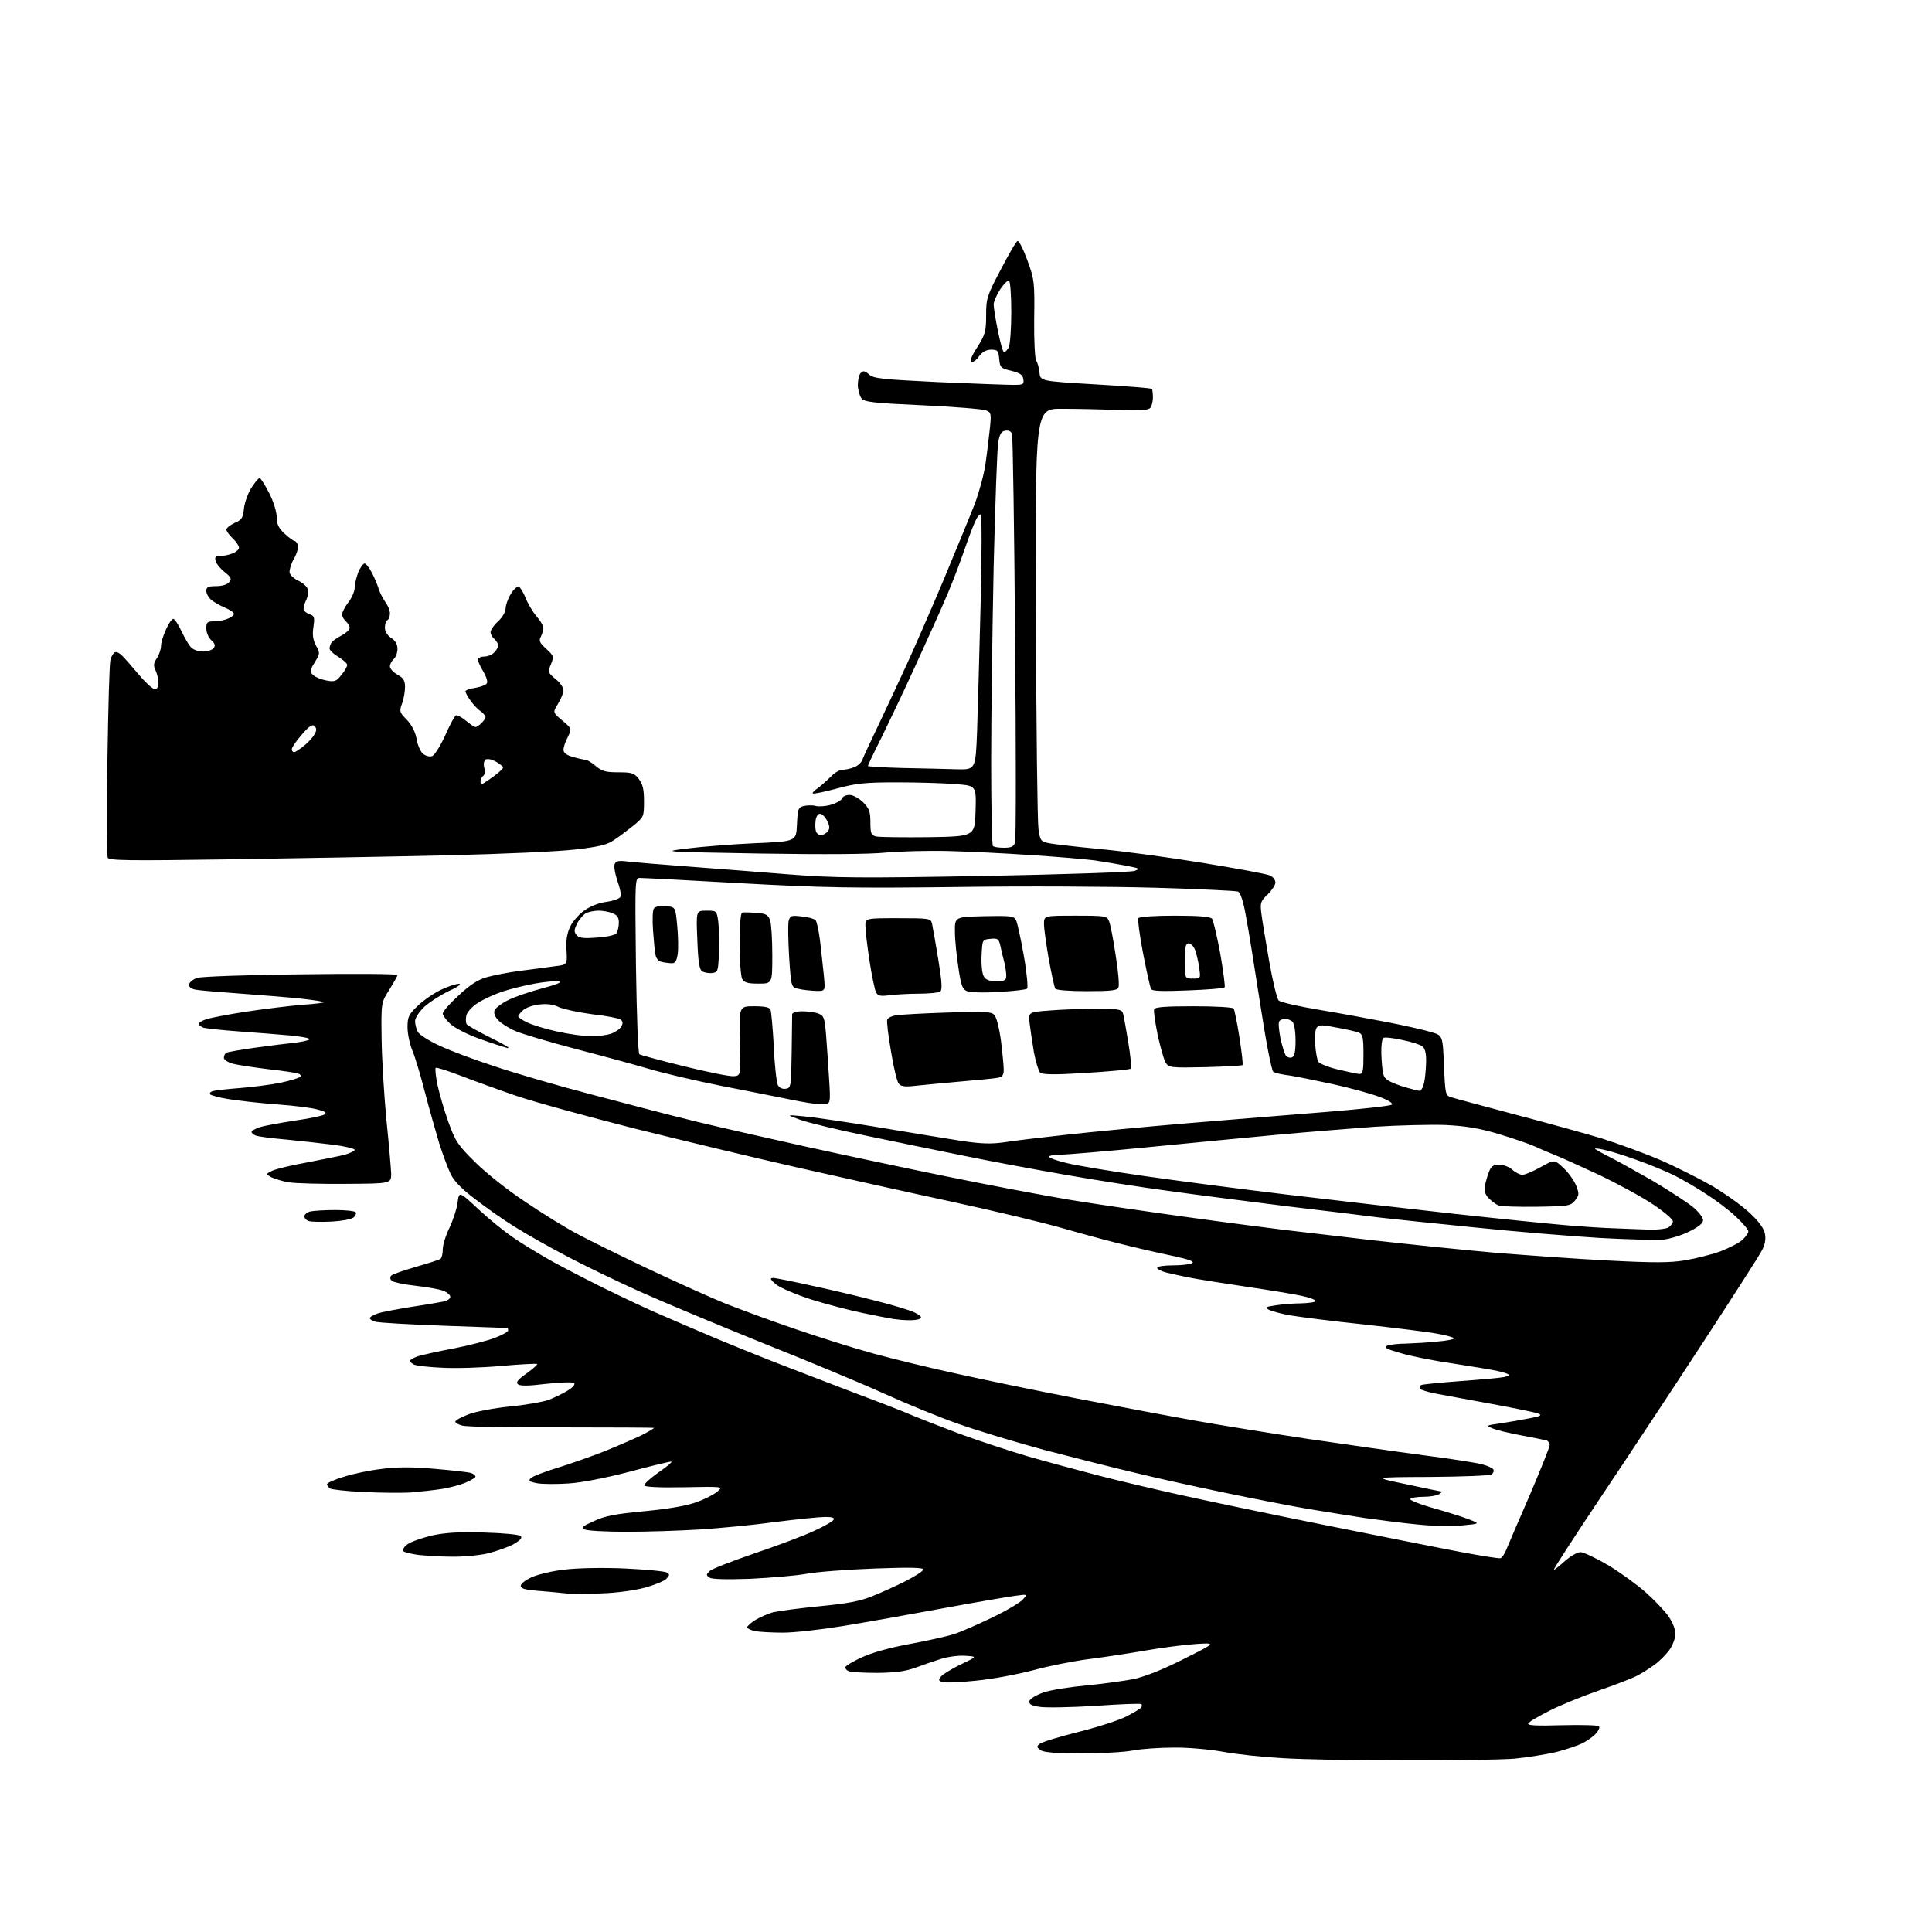 <?xml version="1.0" encoding="UTF-8" standalone="no"?>
<svg 
  version="1.1" 
  xmlns="http://www.w3.org/2000/svg" 
  xmlns:xlink="http://www.w3.org/1999/xlink" 
  xmlns:svg="http://www.w3.org/2000/svg"
  xmlns:rdf="http://www.w3.org/1999/02/22-rdf-syntax-ns#"
  xmlns:cc="http://creativecommons.org/ns#"
  xmlns:dc="http://purl.org/dc/elements/1.1/"
  viewBox="0 0 768 768"
  width="768"
  height="768"
>
<style>svg {background-color: white; }</style>"
<path stroke="none" fill="black" fill-rule="evenodd" d="M558.0,699.8C539.0,699.8 517.4,699.4 509.9,698.9C502.4,698.5 491.8,697.4 486.4,696.4C481.0,695.4 472.0,694.6 466.5,694.7C461.0,694.7 453.8,695.2 450.6,695.8C447.3,696.5 438.1,697.0 430.0,697.0C419.6,697.0 414.9,696.6 413.6,695.7C412.1,694.6 412.0,694.2 413.3,693.2C414.1,692.5 421.0,690.4 428.6,688.5C436.2,686.6 444.9,683.8 447.8,682.3C450.7,680.8 453.4,679.2 453.7,678.7C454.0,678.3 454.0,677.7 453.7,677.4C453.5,677.1 445.3,677.4 435.5,678.1C425.8,678.7 415.8,678.9 413.3,678.5C410.0,678.0 409.0,677.5 409.2,676.2C409.4,675.3 411.7,673.9 414.7,672.8C417.6,671.8 425.2,670.6 431.7,670.0C438.2,669.4 446.6,668.2 450.5,667.5C455.1,666.5 462.0,663.8 470.5,659.5C483.5,653.0 483.5,653.0 475.5,653.5C471.1,653.8 462.3,654.9 456.0,656.0C449.7,657.1 439.3,658.7 433.0,659.5C426.7,660.3 416.6,662.3 410.5,664.0C404.4,665.6 394.3,667.5 387.9,668.1C381.5,668.8 375.5,669.0 374.5,668.6C373.0,668.1 373.0,667.7 374.1,666.4C374.9,665.5 378.4,663.3 382.0,661.6C388.5,658.5 388.5,658.5 383.7,658.2C381.0,658.0 376.8,658.6 374.2,659.4C371.6,660.2 367.0,661.8 364.0,662.9C359.9,664.4 356.0,664.9 348.8,665.0C343.5,665.0 338.5,664.7 337.6,664.4C336.7,664.1 336.0,663.4 336.0,662.8C336.0,662.3 338.9,660.5 342.4,658.9C346.5,657.0 353.5,655.0 361.7,653.5C368.7,652.2 376.8,650.4 379.5,649.5C382.2,648.6 389.0,645.6 394.6,642.9C400.2,640.2 405.6,637.0 406.6,635.8C408.5,633.7 408.5,633.7 404.0,634.3C401.5,634.6 388.5,636.8 375.0,639.3C361.5,641.8 343.5,645.0 334.9,646.4C326.3,647.8 315.7,649.0 311.3,649.0C306.9,649.0 301.8,648.7 300.1,648.4C298.4,648.0 297.0,647.3 297.0,646.9C297.0,646.4 298.5,645.1 300.2,644.0C302.0,642.9 305.2,641.5 307.3,640.9C309.4,640.4 317.7,639.3 325.8,638.5C337.0,637.4 342.0,636.5 347.0,634.4C350.5,633.0 356.5,630.3 360.2,628.4C363.9,626.5 367.0,624.5 367.0,623.9C367.0,623.1 361.6,623.0 347.8,623.5C337.2,623.9 324.9,624.8 320.6,625.6C316.2,626.4 306.1,627.2 298.1,627.6C288.7,627.9 283.0,627.8 282.0,627.1C280.7,626.2 280.7,625.9 282.0,624.6C282.8,623.7 290.9,620.6 299.9,617.5C308.8,614.5 319.5,610.5 323.5,608.6C327.5,606.8 331.0,604.8 331.4,604.1C331.9,603.4 330.8,603.0 328.1,603.0C325.9,603.0 317.0,603.9 308.3,605.0C299.6,606.2 286.0,607.5 278.0,608.0C270.0,608.5 257.0,608.9 249.0,608.9C241.0,608.9 233.6,608.5 232.5,608.0C230.8,607.3 231.3,606.8 236.0,604.7C240.4,602.6 244.5,601.8 256.5,600.7C266.4,599.7 273.4,598.5 277.2,597.0C280.3,595.9 283.9,594.0 285.2,592.9C287.5,590.9 287.5,590.9 272.0,591.2C262.3,591.4 256.4,591.1 256.1,590.5C255.9,590.0 258.5,587.6 261.9,585.2C265.3,582.9 267.5,581.0 266.8,581.0C266.1,581.0 258.5,582.8 250.0,585.1C240.7,587.5 231.1,589.4 225.9,589.7C221.2,590.0 215.6,590.0 213.5,589.6C210.3,589.0 209.9,588.6 211.1,587.5C211.9,586.8 216.6,585.0 221.5,583.5C226.4,582.0 234.9,579.0 240.3,576.9C245.7,574.7 252.4,571.8 255.1,570.5C257.8,569.1 260.0,567.8 260.0,567.6C260.0,567.5 243.5,567.4 223.2,567.4C203.0,567.5 185.3,567.2 183.8,566.7C182.2,566.3 181.0,565.6 181.0,565.1C181.0,564.6 183.4,563.3 186.3,562.2C189.2,561.1 196.6,559.7 202.7,559.1C208.9,558.5 215.6,557.3 217.7,556.6C219.8,555.9 223.2,554.2 225.3,553.0C227.5,551.7 228.8,550.4 228.2,549.8C227.7,549.3 223.0,549.5 217.1,550.1C209.8,551.0 206.6,551.0 205.8,550.2C205.0,549.4 206.1,548.2 209.4,545.9C211.9,544.1 213.8,542.4 213.5,542.2C213.3,542.0 206.8,542.3 199.1,543.0C191.3,543.7 180.9,544.0 175.8,543.7C170.7,543.5 165.7,542.9 164.7,542.5C163.8,542.1 163.0,541.4 163.0,541.0C163.0,540.5 164.5,539.7 166.2,539.1C168.0,538.6 174.4,537.1 180.5,536.0C186.6,534.8 193.9,532.9 196.8,531.8C199.6,530.7 202.0,529.4 202.0,528.9C202.0,528.4 201.9,528.0 201.8,527.9C201.6,527.9 190.2,527.5 176.5,527.0C162.8,526.5 150.5,525.8 149.2,525.4C148.0,525.1 147.0,524.4 147.0,524.0C147.0,523.5 148.5,522.7 150.2,522.1C152.0,521.5 158.0,520.4 163.5,519.5C169.0,518.7 174.7,517.7 176.2,517.4C177.8,517.1 179.0,516.3 179.0,515.5C179.0,514.8 177.8,513.7 176.2,513.1C174.7,512.5 169.7,511.6 165.1,511.1C160.6,510.6 156.3,509.7 155.7,509.1C155.0,508.4 155.0,507.7 155.5,507.1C156.1,506.5 160.5,505.0 165.3,503.6C170.2,502.2 174.6,500.8 175.1,500.4C175.6,500.1 176.0,498.4 176.0,496.7C176.0,494.9 177.2,491.0 178.7,488.0C180.1,485.0 181.6,480.5 181.9,478.0C182.5,473.5 182.5,473.5 190.3,480.8C194.6,484.8 200.7,489.7 203.8,491.8C206.9,494.0 212.7,497.5 216.5,499.7C220.3,502.0 230.2,507.1 238.5,511.3C246.8,515.4 258.2,520.8 264.0,523.2C269.8,525.7 279.0,529.7 284.5,532.0C290.0,534.3 300.8,538.7 308.5,541.7C316.2,544.7 330.6,550.2 340.5,554.0C350.4,557.7 360.7,561.7 363.3,562.9C366.0,564.0 374.1,567.2 381.3,569.9C388.6,572.6 400.8,576.6 408.5,578.9C416.2,581.1 428.8,584.5 436.5,586.5C444.2,588.5 458.6,591.9 468.5,594.1C478.4,596.3 504.5,601.8 526.5,606.2C548.5,610.6 573.0,615.5 581.0,617.0C589.0,618.5 595.9,619.6 596.5,619.4C597.1,619.1 598.1,617.7 598.7,616.2C599.3,614.7 603.4,605.1 607.9,594.8C612.3,584.5 616.0,575.3 616.0,574.5C616.0,573.6 615.4,572.8 614.8,572.6C614.1,572.4 609.6,571.5 604.8,570.6C600.0,569.7 594.9,568.5 593.3,567.8C590.6,566.7 590.7,566.6 596.5,565.8C599.8,565.3 605.0,564.4 608.0,563.8C612.4,563.0 613.1,562.6 611.5,561.9C610.4,561.5 601.9,559.7 592.5,558.0C583.1,556.3 573.1,554.4 570.3,553.9C567.4,553.3 564.8,552.5 564.5,552.0C564.2,551.5 564.4,550.9 564.9,550.6C565.4,550.3 572.5,549.6 580.6,549.0C588.8,548.4 596.6,547.7 597.9,547.4C599.2,547.1 600.0,546.7 599.7,546.4C599.4,546.1 597.4,545.4 595.3,545.0C593.2,544.5 585.2,543.2 577.5,542.0C569.8,540.9 560.4,539.0 556.5,537.8C550.9,536.2 549.9,535.6 551.5,534.9C552.6,534.5 556.0,534.1 559.0,534.1C562.0,534.0 567.5,533.7 571.2,533.3C575.0,533.0 578.0,532.4 578.0,532.0C578.0,531.7 575.1,530.8 571.5,530.2C568.0,529.5 554.8,527.9 542.3,526.5C529.7,525.2 516.6,523.5 513.0,522.9C509.4,522.3 505.6,521.2 504.5,520.7C502.7,519.7 503.0,519.5 507.0,518.9C509.5,518.5 514.1,518.1 517.2,518.1C520.4,518.0 523.0,517.6 523.0,517.2C523.0,516.7 520.6,515.8 517.8,515.2C514.9,514.5 504.9,512.9 495.5,511.5C486.1,510.1 476.0,508.5 473.0,507.9C470.0,507.3 465.8,506.4 463.8,505.9C461.7,505.4 460.0,504.5 460.0,504.0C460.0,503.4 462.8,503.0 466.2,503.0C469.7,503.0 473.1,502.6 473.9,502.1C474.9,501.5 472.8,500.7 467.4,499.5C463.1,498.6 454.9,496.8 449.3,495.4C443.6,494.1 432.1,491.0 423.7,488.6C415.2,486.1 394.6,481.2 377.9,477.6C361.2,474.0 333.8,467.9 317.0,464.1C300.2,460.3 271.1,453.3 252.2,448.6C233.4,443.8 212.2,438.0 205.2,435.6C198.2,433.2 188.3,429.6 183.1,427.6C177.9,425.6 173.5,424.2 173.2,424.5C172.9,424.8 173.2,427.8 173.9,431.2C174.6,434.5 176.5,441.1 178.2,445.9C181.0,453.7 182.0,455.2 188.9,462.0C193.1,466.2 201.9,473.2 208.6,477.6C215.2,482.1 224.4,487.8 229.1,490.3C233.7,492.8 246.7,499.2 257.9,504.5C269.2,509.8 282.9,516.0 288.4,518.2C294.0,520.4 306.1,524.9 315.5,528.1C324.8,531.3 339.0,535.8 347.0,538.0C355.0,540.2 369.8,543.8 380.0,546.0C390.2,548.3 412.0,552.8 428.5,556.0C445.0,559.2 466.4,563.2 476.0,564.9C485.6,566.6 505.4,569.8 520.0,572.0C534.6,574.1 555.3,577.1 566.0,578.5C576.7,579.9 587.2,581.5 589.2,582.1C591.2,582.6 593.2,583.5 593.6,584.1C594.0,584.7 593.6,585.6 592.9,586.1C592.1,586.6 581.1,587.0 568.5,587.1C545.5,587.2 545.5,587.2 559.0,590.0C566.4,591.6 572.7,592.9 573.0,592.9C573.3,593.0 572.8,593.5 572.0,594.0C571.2,594.5 568.4,595.0 565.8,595.0C563.2,595.0 560.9,595.4 560.6,595.9C560.3,596.3 564.4,598.0 569.8,599.5C575.1,601.0 581.5,603.0 584.0,604.0C588.4,605.7 588.4,605.7 581.0,606.4C576.9,606.8 569.0,606.6 563.5,606.0C558.0,605.5 548.8,604.3 543.0,603.5C537.2,602.6 527.1,601.0 520.5,599.9C513.9,598.8 499.1,595.9 487.5,593.5C475.9,591.1 459.5,587.5 451.0,585.4C442.5,583.4 426.4,579.3 415.2,576.4C404.1,573.4 388.8,568.8 381.2,566.1C373.7,563.5 360.3,558.0 351.5,554.0C342.7,550.0 321.1,541.0 303.5,534.0C285.9,526.9 263.9,517.7 254.5,513.5C245.2,509.3 231.9,502.9 225.0,499.2C218.1,495.6 208.9,490.4 204.5,487.6C200.1,484.9 193.0,479.9 188.8,476.6C183.5,472.6 180.4,469.4 179.1,466.6C178.0,464.3 176.0,458.9 174.6,454.5C173.3,450.1 170.7,441.1 169.0,434.5C167.3,427.9 165.1,420.4 164.0,417.8C162.9,415.2 162.0,411.0 162.0,408.4C162.0,404.2 162.4,403.3 166.2,399.7C168.5,397.5 172.6,394.7 175.4,393.4C178.2,392.1 181.4,391.0 182.5,391.1C183.6,391.1 181.9,392.4 178.5,393.9C175.2,395.5 170.8,398.3 168.7,400.2C166.6,402.2 165.0,404.7 165.0,405.9C165.0,407.1 165.5,409.1 166.1,410.2C166.7,411.3 170.6,413.8 174.8,415.7C179.0,417.7 189.0,421.4 197.0,424.0C205.0,426.7 222.5,431.8 236.0,435.3C249.5,438.9 267.9,443.7 277.0,445.9C286.1,448.1 305.0,452.4 319.0,455.5C333.0,458.6 358.4,464.0 375.5,467.5C392.6,471.0 414.8,475.2 425.0,476.9C435.2,478.6 456.6,481.7 472.5,483.9C488.4,486.1 505.6,488.3 510.5,488.9C515.5,489.5 531.2,491.3 545.5,493.0C559.8,494.6 581.9,496.9 594.5,498.0C607.1,499.0 627.5,500.5 639.8,501.1C657.3,502.0 663.8,502.0 669.8,501.0C674.0,500.3 680.4,498.7 684.0,497.4C687.5,496.0 691.5,494.0 692.7,492.8C694.0,491.6 695.0,490.1 695.0,489.5C695.0,488.8 692.8,486.2 690.1,483.7C687.4,481.1 682.1,477.1 678.3,474.7C674.6,472.2 668.8,468.9 665.5,467.2C662.2,465.6 655.5,462.8 650.6,461.1C645.7,459.3 639.9,457.5 637.8,457.1C635.7,456.6 634.0,456.4 634.0,456.6C634.0,456.8 636.6,458.3 639.8,459.9C643.0,461.5 650.7,465.8 657.0,469.4C663.2,473.1 670.3,477.7 672.7,479.6C675.1,481.5 677.0,484.0 677.0,485.0C677.0,486.3 675.2,487.7 671.4,489.6C668.4,491.1 663.7,492.5 661.0,492.8C658.4,493.0 647.0,492.7 635.8,492.1C624.7,491.4 602.2,489.6 586.0,487.9C569.8,486.3 552.9,484.5 548.5,484.0C544.1,483.4 527.5,481.4 511.5,479.5C495.6,477.5 474.4,474.8 464.5,473.4C454.6,472.1 436.1,469.2 423.5,467.0C410.9,464.8 392.6,461.4 383.0,459.4C373.4,457.5 356.1,453.9 344.5,451.5C332.9,449.1 321.0,446.2 318.0,445.1C312.5,443.1 312.5,443.1 319.0,443.7C322.6,444.0 335.9,445.9 348.5,448.0C361.1,450.1 376.2,452.6 382.0,453.5C390.1,454.7 394.0,454.8 399.0,454.1C402.6,453.5 413.6,452.2 423.6,451.1C433.5,450.0 455.3,447.9 472.1,446.5C488.8,445.1 513.7,443.1 527.4,442.0C541.1,440.9 552.8,439.6 553.3,439.1C553.8,438.6 551.9,437.3 548.3,436.0C545.1,434.8 536.9,432.5 530.0,431.0C523.1,429.5 515.2,427.9 512.5,427.5C509.7,427.2 506.9,426.5 506.2,426.1C505.5,425.7 503.3,414.5 501.0,399.4C498.8,385.2 496.3,369.4 495.3,364.3C494.2,358.0 493.1,354.9 492.1,354.4C491.2,354.1 476.6,353.4 459.5,352.9C442.4,352.4 406.9,352.2 380.5,352.6C339.4,353.1 327.1,352.9 294.5,351.1C273.6,349.9 255.6,349.0 254.4,349.0C252.4,349.0 252.4,349.2 252.8,383.8C253.1,403.5 253.6,418.8 254.2,419.1C254.7,419.4 262.7,421.6 272.1,423.9C281.4,426.2 290.3,428.0 291.8,427.8C294.5,427.5 294.5,427.5 294.1,413.8C293.8,400.0 293.8,400.0 299.8,400.0C304.0,400.0 305.9,400.4 306.3,401.4C306.6,402.2 307.2,408.8 307.6,416.1C307.9,423.5 308.7,430.3 309.2,431.3C309.8,432.4 311.0,433.0 312.3,432.8C314.4,432.5 314.5,432.1 314.7,418.5C314.8,410.8 314.9,403.9 314.9,403.2C315.0,402.5 316.5,402.0 318.9,402.0C321.1,402.0 324.0,402.4 325.3,402.9C327.6,403.8 327.8,404.6 328.4,411.7C328.7,416.0 329.3,423.9 329.6,429.2C330.2,439.0 330.2,439.0 326.6,439.0C324.7,439.0 318.9,438.1 313.8,437.0C308.7,436.0 296.4,433.5 286.5,431.6C276.5,429.6 263.7,426.6 258.0,424.9C252.2,423.2 239.0,419.6 228.6,416.9C218.3,414.2 207.6,411.0 205.0,409.9C202.4,408.8 199.2,406.8 198.1,405.6C196.7,404.2 196.2,402.7 196.6,401.6C197.0,400.7 199.3,398.9 201.9,397.6C204.4,396.3 210.6,394.2 215.5,392.9C221.5,391.3 223.7,390.4 222.0,390.1C220.6,389.9 216.4,390.3 212.5,391.0C208.7,391.7 202.9,393.1 199.6,394.2C196.4,395.3 192.0,397.3 189.9,398.7C187.7,400.1 185.7,402.3 185.4,403.6C185.1,404.9 185.1,406.4 185.5,407.1C185.9,407.7 190.4,410.2 195.4,412.7C200.4,415.1 203.3,416.9 201.7,416.6C200.2,416.2 195.2,414.6 190.5,412.9C185.8,411.2 180.7,408.6 179.0,407.0C177.4,405.5 176.0,403.6 176.0,402.9C176.0,402.1 178.8,398.9 182.2,395.8C186.6,391.7 189.8,389.5 193.3,388.5C196.1,387.7 202.2,386.5 206.9,385.9C211.6,385.3 217.8,384.5 220.5,384.1C225.5,383.5 225.5,383.5 225.2,377.8C224.9,373.9 225.4,371.0 226.6,368.5C227.5,366.4 230.1,363.5 232.2,362.0C234.5,360.3 238.0,358.9 241.1,358.5C243.9,358.1 246.4,357.2 246.7,356.4C247.0,355.6 246.4,352.8 245.4,350.1C244.5,347.4 244.0,344.5 244.3,343.6C244.8,342.2 245.9,342.0 249.7,342.5C252.4,342.8 263.3,343.7 274.0,344.5C284.7,345.3 302.7,346.7 313.9,347.6C331.7,349.0 341.9,349.1 391.4,348.2C422.8,347.6 449.6,346.7 451.0,346.2C453.3,345.3 453.0,345.2 448.0,344.2C445.0,343.6 439.1,342.6 435.0,342.0C430.9,341.5 419.4,340.5 409.5,339.9C399.6,339.2 385.0,338.5 377.0,338.3C369.1,338.1 358.0,338.4 352.3,338.9C345.8,339.6 327.6,339.7 302.3,339.3C263.2,338.6 262.7,338.6 273.0,337.3C278.8,336.6 290.9,335.6 300.0,335.2C316.5,334.5 316.5,334.5 316.8,327.8C317.1,321.5 317.3,321.0 319.5,320.4C320.9,320.1 323.0,320.0 324.3,320.4C325.6,320.7 328.3,320.5 330.4,319.9C332.4,319.3 334.4,318.2 334.7,317.4C335.0,316.6 336.3,316.0 337.7,316.0C339.1,316.0 341.4,317.3 343.1,318.9C345.5,321.4 346.0,322.6 346.0,326.9C346.0,331.3 346.3,332.0 348.2,332.5C349.5,332.8 358.8,332.9 369.0,332.8C387.5,332.5 387.5,332.5 387.8,322.4C388.1,312.3 388.1,312.3 379.8,311.7C375.2,311.3 364.7,311.0 356.5,311.0C343.6,311.0 340.2,311.4 332.5,313.5C327.6,314.8 323.4,315.7 323.1,315.4C322.8,315.2 323.7,314.2 325.1,313.3C326.4,312.3 328.7,310.3 330.2,308.8C331.6,307.3 333.7,306.0 334.8,306.0C336.0,306.0 338.0,305.6 339.5,305.0C340.9,304.5 342.3,303.2 342.7,302.3C343.0,301.3 346.0,294.9 349.3,288.0C352.6,281.1 357.6,270.3 360.5,264.0C363.4,257.7 370.0,242.6 375.1,230.5C380.1,218.4 385.8,204.7 387.6,200.0C389.3,195.3 391.3,188.1 391.8,184.0C392.4,179.9 393.1,173.7 393.5,170.2C394.1,164.4 394.0,163.9 391.8,163.1C390.5,162.6 379.2,161.7 366.6,161.1C346.7,160.2 343.6,159.8 342.4,158.3C341.7,157.3 341.0,154.9 341.0,153.0C341.0,151.0 341.5,148.9 342.2,148.2C343.1,147.3 343.8,147.4 345.4,148.8C347.2,150.5 350.7,150.8 373.0,151.9C387.0,152.5 400.4,153.0 402.8,153.0C406.7,153.0 407.1,152.8 406.8,150.8C406.6,149.0 405.5,148.3 402.0,147.4C397.8,146.4 397.5,146.1 397.2,142.7C396.9,139.4 396.6,139.0 394.0,139.0C392.1,139.0 390.5,139.9 389.2,141.6C388.2,143.1 386.8,144.1 386.1,143.9C385.4,143.6 386.2,141.5 388.5,138.0C391.6,133.1 392.0,131.8 392.0,125.4C392.0,118.7 392.3,117.6 397.8,107.2C400.9,101.2 403.9,96.0 404.5,95.8C405.1,95.7 406.8,99.1 408.4,103.5C411.2,111.2 411.3,112.2 411.1,126.9C411.0,135.4 411.4,142.7 411.9,143.4C412.4,144.0 413.0,146.1 413.2,148.0C413.5,151.5 413.5,151.5 435.5,152.8C447.6,153.5 457.7,154.3 457.9,154.6C458.1,154.8 458.3,156.4 458.3,158.0C458.3,159.7 457.8,161.6 457.2,162.2C456.3,163.1 452.5,163.3 444.2,163.0C437.8,162.7 427.8,162.5 422.0,162.5C411.5,162.5 411.5,162.5 411.8,243.5C411.9,288.1 412.4,326.8 412.8,329.5C413.5,334.2 413.7,334.5 417.0,335.2C418.9,335.6 427.9,336.6 437.0,337.5C446.1,338.3 464.5,340.8 478.0,343.0C491.5,345.2 503.5,347.4 504.8,348.0C506.0,348.5 507.0,349.8 507.0,350.8C507.0,351.8 505.6,353.9 503.9,355.6C501.1,358.2 500.9,358.9 501.4,363.0C501.7,365.5 503.1,374.0 504.5,382.0C505.9,390.0 507.6,397.0 508.3,397.7C509.0,398.4 516.4,400.1 524.9,401.5C533.3,402.9 545.7,405.2 552.4,406.5C559.0,407.8 566.5,409.5 569.0,410.3C573.5,411.6 573.5,411.6 574.0,423.5C574.5,435.2 574.6,435.5 577.0,436.2C578.4,436.7 589.9,439.7 602.5,443.1C615.1,446.4 630.6,450.7 636.9,452.6C643.1,454.6 653.4,458.3 659.7,461.0C666.0,463.7 675.5,468.5 680.9,471.6C686.2,474.8 692.9,479.6 695.7,482.3C699.2,485.6 701.2,488.3 701.6,490.5C702.0,492.7 701.6,494.9 700.3,497.2C699.3,499.2 688.8,515.5 677.0,533.6C665.2,551.7 646.9,579.4 636.3,595.2C625.7,611.1 617.3,624.0 617.7,624.0C618.0,624.0 620.0,622.4 622.1,620.5C624.3,618.6 627.0,617.0 628.3,617.0C629.5,617.0 634.5,619.4 639.3,622.2C644.1,625.1 650.7,629.9 654.1,632.9C657.5,635.9 661.5,640.1 663.1,642.3C664.8,644.7 666.0,647.6 666.0,649.5C666.0,651.2 664.9,654.1 663.6,655.9C662.3,657.7 659.7,660.3 657.8,661.7C656.0,663.0 652.8,665.1 650.6,666.2C648.5,667.3 641.6,669.9 635.3,672.1C629.0,674.3 620.3,677.8 616.0,680.0C611.7,682.2 607.8,684.4 607.5,685.1C607.0,685.9 610.7,686.1 620.8,685.8C628.5,685.6 635.2,685.8 635.6,686.2C636.0,686.7 635.5,687.9 634.4,689.1C633.4,690.3 630.9,692.0 629.0,693.0C627.1,693.9 622.4,695.5 618.5,696.5C614.6,697.4 607.2,698.6 602.0,699.1C596.8,699.5 577.0,699.9 558.0,699.8zM239.0,633.4C233.2,633.6 226.9,633.6 225.0,633.4C223.1,633.2 218.2,632.7 214.2,632.4C208.8,632.0 207.0,631.5 207.0,630.4C207.0,629.5 209.0,628.0 211.5,626.9C214.0,625.8 219.9,624.4 224.7,623.9C229.8,623.3 239.8,623.1 248.6,623.5C256.9,623.9 264.3,624.6 265.1,625.1C266.3,625.8 266.2,626.2 264.9,627.6C264.0,628.5 260.1,630.1 256.4,631.1C252.4,632.2 245.1,633.2 239.0,633.4zM179.5,618.8C175.1,618.8 169.2,618.4 166.3,618.1C163.5,617.7 160.8,617.1 160.3,616.6C159.9,616.2 160.5,615.0 161.8,614.0C163.0,613.0 167.5,611.4 171.6,610.4C177.2,609.2 182.5,608.9 192.5,609.2C199.9,609.4 206.4,610.0 207.0,610.6C207.7,611.3 206.8,612.3 204.2,613.8C202.1,615.0 197.4,616.6 193.9,617.5C190.4,618.3 183.9,618.9 179.5,618.8zM163.0,593.3C159.4,593.5 151.1,593.4 144.5,593.1C137.9,592.8 131.9,592.1 131.2,591.7C130.6,591.2 130.0,590.5 130.0,590.0C130.0,589.5 133.0,588.1 136.8,587.0C140.5,585.8 147.3,584.4 151.9,583.9C157.7,583.1 164.1,583.1 173.0,583.9C180.0,584.5 186.5,585.2 187.4,585.6C188.3,585.9 189.0,586.5 189.0,587.0C189.0,587.4 187.3,588.4 185.2,589.3C183.2,590.2 178.8,591.4 175.5,591.9C172.2,592.4 166.6,593.0 163.0,593.3zM361.0,524.8C359.1,524.8 356.4,524.5 355.0,524.3C353.6,524.1 348.1,523.0 342.8,521.9C337.5,520.8 328.3,518.4 322.3,516.5C316.4,514.6 310.1,511.9 308.5,510.6C306.2,508.6 305.9,508.1 307.3,508.0C308.2,508.0 315.2,509.4 322.8,511.1C330.3,512.7 341.8,515.4 348.2,517.1C354.7,518.7 361.6,520.8 363.5,521.7C365.9,522.9 366.6,523.6 365.8,524.2C365.1,524.6 362.9,524.9 361.0,524.8zM655.8,488.8C658.7,488.9 662.0,488.5 663.1,488.0C664.1,487.4 665.0,486.3 665.0,485.5C665.0,484.7 661.5,481.7 657.3,478.9C653.1,476.0 643.3,470.7 635.6,467.0C627.8,463.4 619.9,459.8 618.0,459.1C616.1,458.3 612.6,456.9 610.3,455.8C607.9,454.7 601.4,452.5 595.8,450.8C588.0,448.5 582.8,447.6 574.5,447.2C568.5,447.0 555.9,447.3 546.5,447.9C537.1,448.6 519.6,450.0 507.5,451.1C495.4,452.2 472.1,454.5 455.6,456.1C439.2,457.7 423.8,459.0 421.4,459.0C419.0,459.0 417.0,459.4 417.0,459.8C417.0,460.3 420.1,461.4 423.9,462.3C427.8,463.3 441.7,465.6 454.9,467.5C468.2,469.4 494.2,472.8 512.7,475.0C531.3,477.2 560.7,480.6 578.0,482.5C595.3,484.4 615.1,486.4 622.0,487.0C628.9,487.6 638.1,488.2 642.5,488.3C646.9,488.5 652.9,488.7 655.8,488.8zM131.7,485.6C127.7,485.8 123.7,485.7 122.8,485.4C121.8,485.1 121.0,484.3 121.0,483.5C121.0,482.8 122.0,482.0 123.2,481.6C124.5,481.3 129.0,481.0 133.2,481.0C137.4,481.0 141.1,481.4 141.4,481.9C141.7,482.4 141.3,483.3 140.5,484.0C139.6,484.7 135.7,485.4 131.7,485.6zM610.8,479.7C603.5,479.8 596.6,479.6 595.5,479.1C594.4,478.6 592.7,477.3 591.6,476.1C590.3,474.7 589.9,473.2 590.3,471.3C590.6,469.7 591.3,467.3 591.9,465.8C592.7,463.6 593.6,463.0 596.0,463.0C597.7,463.0 600.0,463.9 601.2,465.0C602.4,466.1 604.2,467.0 605.2,467.0C606.2,467.0 609.5,465.6 612.5,463.9C617.9,460.9 617.9,460.9 621.4,464.2C623.4,466.0 625.6,469.1 626.5,471.2C627.8,474.6 627.8,475.0 626.1,477.2C624.3,479.4 623.5,479.5 610.8,479.7zM137.5,470.6C127.6,470.7 117.4,470.4 114.9,470.0C112.3,469.6 109.2,468.6 107.9,468.0C105.6,466.7 105.6,466.7 108.2,465.4C109.6,464.7 115.8,463.2 122.0,462.1C128.1,460.9 134.9,459.6 137.1,459.0C139.2,458.4 141.0,457.5 141.0,457.1C141.0,456.6 137.3,455.7 132.8,455.1C128.2,454.5 119.8,453.6 113.9,453.0C108.1,452.5 102.6,451.8 101.7,451.4C100.8,451.1 100.0,450.4 100.0,450.0C100.0,449.5 101.5,448.7 103.2,448.1C105.0,447.5 111.2,446.4 116.9,445.5C122.6,444.7 128.0,443.6 128.8,443.1C130.0,442.4 129.5,441.9 126.4,441.1C124.3,440.4 116.9,439.5 110.0,439.0C103.1,438.5 94.5,437.5 90.8,436.9C87.0,436.3 83.8,435.4 83.5,435.0C83.2,434.5 83.8,433.9 84.7,433.7C85.7,433.4 90.5,432.9 95.5,432.5C100.5,432.1 107.6,431.2 111.5,430.4C115.3,429.6 118.9,428.5 119.3,428.1C119.8,427.6 119.4,427.0 118.4,426.7C117.3,426.4 112.0,425.6 106.5,425.0C101.0,424.3 94.8,423.4 92.8,422.9C90.6,422.3 89.0,421.3 89.0,420.5C89.0,419.7 89.4,418.9 89.9,418.5C90.5,418.2 95.5,417.3 101.2,416.5C106.9,415.7 114.1,414.8 117.2,414.5C120.4,414.1 123.0,413.5 123.0,413.1C123.0,412.6 119.5,412.0 115.2,411.6C111.0,411.2 101.9,410.5 95.0,410.0C88.1,409.5 81.7,408.8 80.8,408.5C79.8,408.1 79.0,407.4 79.0,407.0C79.0,406.6 80.3,405.7 81.9,405.2C83.6,404.6 90.9,403.2 98.2,402.1C105.5,401.0 115.5,399.8 120.3,399.4C125.2,399.1 128.9,398.6 128.7,398.4C128.5,398.1 124.5,397.5 119.9,397.0C115.3,396.5 104.5,395.6 96.0,395.0C87.5,394.4 79.2,393.7 77.7,393.4C75.8,393.0 75.0,392.3 75.2,391.2C75.4,390.4 76.8,389.2 78.5,388.7C80.2,388.2 98.7,387.5 119.8,387.3C140.8,387.0 158.0,387.1 158.0,387.6C158.0,388.0 156.5,390.6 154.8,393.4C151.5,398.5 151.5,398.5 151.7,413.1C151.8,421.2 152.7,435.6 153.6,445.1C154.6,454.7 155.4,464.3 155.5,466.5C155.5,470.5 155.5,470.5 137.5,470.6zM564.5,433.6C565.0,433.4 565.8,432.0 566.1,430.4C566.5,428.8 566.8,425.2 566.9,422.4C567.0,418.9 566.5,416.8 565.5,416.0C564.7,415.3 561.0,414.1 557.4,413.4C553.8,412.6 550.4,412.2 549.9,412.6C549.4,412.9 549.0,415.7 549.1,418.8C549.2,421.9 549.5,425.6 549.9,427.0C550.4,429.0 551.9,429.9 557.0,431.7C560.6,432.8 564.0,433.7 564.5,433.6zM364.0,431.6C359.9,432.1 358.1,431.9 357.3,430.8C356.6,430.1 355.2,424.3 354.2,418.0C353.1,411.7 352.4,406.0 352.7,405.3C353.0,404.6 354.6,403.8 356.3,403.6C358.1,403.3 367.2,402.8 376.6,402.5C391.0,402.0 394.0,402.1 395.2,403.4C396.1,404.2 397.2,408.6 397.9,413.7C398.5,418.6 399.0,423.8 399.0,425.3C399.0,427.3 398.4,428.1 396.8,428.4C395.5,428.7 388.9,429.3 382.0,429.9C375.1,430.5 367.0,431.3 364.0,431.6zM431.7,426.5C418.6,427.3 414.4,427.2 413.4,426.3C412.8,425.6 411.7,422.0 411.0,418.3C410.4,414.6 409.6,409.4 409.3,406.9C408.8,402.3 408.8,402.3 417.1,401.7C421.7,401.3 430.1,401.0 435.7,401.0C444.5,401.0 445.9,401.2 446.4,402.8C446.7,403.7 447.6,408.9 448.5,414.3C449.4,419.7 449.9,424.5 449.5,424.8C449.1,425.2 441.1,425.9 431.7,426.5zM540.2,426.9C541.8,427.0 542.0,426.0 542.0,419.1C542.0,412.5 541.7,411.1 540.2,410.5C539.3,410.1 535.4,409.2 531.5,408.5C525.4,407.3 524.4,407.3 523.4,408.5C522.8,409.4 522.5,412.2 522.8,415.2C523.0,418.1 523.6,421.2 524.0,422.0C524.5,422.8 527.9,424.2 531.7,425.1C535.4,426.0 539.3,426.8 540.2,426.9zM479.1,424.2C465.6,424.5 464.7,424.4 463.4,422.5C462.7,421.4 461.3,416.4 460.2,411.4C459.2,406.5 458.5,401.9 458.8,401.2C459.1,400.3 463.5,400.0 474.5,400.0C483.0,400.0 490.1,400.4 490.4,400.9C490.7,401.4 491.8,406.5 492.7,412.4C493.6,418.2 494.2,423.1 493.9,423.4C493.7,423.6 487.0,424.0 479.1,424.2zM513.6,420.3C514.6,419.9 515.0,418.0 515.0,413.6C515.0,410.1 514.5,406.9 513.8,406.2C513.1,405.5 511.8,405.0 510.9,405.0C509.9,405.0 508.8,405.5 508.5,406.0C508.1,406.6 508.4,409.6 509.0,412.8C509.7,415.9 510.7,419.0 511.2,419.7C511.7,420.3 512.8,420.6 513.6,420.3zM234.6,411.9C237.4,412.0 241.1,411.5 242.9,410.9C244.6,410.3 246.5,409.0 247.0,408.0C247.7,406.8 247.6,405.9 246.7,405.3C246.1,404.8 241.1,403.8 235.6,403.2C230.2,402.5 224.2,401.2 222.3,400.4C220.1,399.3 217.4,398.9 214.4,399.3C211.9,399.5 209.0,400.6 208.0,401.5C206.9,402.5 206.0,403.6 206.0,404.0C206.0,404.4 207.6,405.5 209.5,406.4C211.5,407.4 216.7,409.0 221.3,410.0C225.8,411.0 231.8,411.9 234.6,411.9zM353.7,395.6C349.9,396.1 349.0,395.9 348.2,394.4C347.7,393.3 346.5,387.6 345.6,381.7C344.7,375.8 344.0,369.6 344.0,368.0C344.0,365.0 344.0,365.0 357.0,365.0C369.6,365.0 370.0,365.1 370.5,367.2C370.8,368.5 371.9,374.9 373.0,381.5C374.5,390.7 374.6,393.6 373.7,394.2C373.0,394.6 369.3,395.0 365.4,395.0C361.5,395.0 356.2,395.3 353.7,395.6zM397.0,394.3C391.2,394.7 385.5,394.5 384.4,394.0C382.6,393.3 382.0,391.7 381.0,384.8C380.3,380.2 379.6,373.8 379.6,370.5C379.5,364.5 379.5,364.5 391.2,364.2C401.8,364.0 403.0,364.1 403.9,365.8C404.4,366.8 405.8,373.2 407.0,380.0C408.2,386.8 408.7,392.6 408.3,393.0C407.9,393.4 402.8,394.0 397.0,394.3zM324.3,393.9C322.2,393.8 319.1,393.5 317.5,393.1C314.5,392.5 314.5,392.5 313.7,380.5C313.3,373.9 313.2,367.4 313.5,366.1C314.1,364.0 314.5,363.8 318.6,364.3C321.1,364.5 323.6,365.2 324.2,365.8C324.7,366.3 325.5,370.1 326.0,374.1C326.5,378.2 327.1,384.3 327.5,387.8C328.1,394.0 328.1,394.0 324.3,393.9zM432.1,394.0C424.9,394.0 419.9,393.6 419.5,393.0C419.1,392.4 418.0,387.1 416.9,381.3C415.9,375.4 415.0,369.2 415.0,367.3C415.0,364.0 415.0,364.0 427.5,364.0C439.6,364.0 440.1,364.1 440.9,366.3C441.4,367.5 442.6,373.6 443.5,379.8C444.5,385.9 445.0,391.6 444.6,392.5C444.2,393.7 441.9,394.0 432.1,394.0zM472.3,393.7C462.5,394.1 458.1,394.0 457.6,393.2C457.2,392.6 455.8,386.2 454.4,379.0C453.0,371.8 452.2,365.5 452.5,365.0C452.9,364.4 459.1,364.0 466.9,364.0C476.8,364.0 481.0,364.4 481.8,365.2C482.3,365.9 483.8,372.2 485.1,379.2C486.3,386.3 487.1,392.2 486.8,392.5C486.5,392.9 479.9,393.4 472.3,393.7zM301.5,391.0C297.2,391.0 295.9,390.6 295.0,389.1C294.5,388.0 294.0,381.7 294.0,375.1C294.0,367.9 294.4,363.0 295.0,362.8C295.6,362.6 298.1,362.7 300.6,362.9C304.3,363.1 305.3,363.6 306.1,365.7C306.6,367.0 307.0,373.3 307.0,379.6C307.0,391.0 307.0,391.0 301.5,391.0zM396.0,390.0C399.5,390.0 400.0,389.7 400.0,387.8C400.0,386.5 399.6,383.9 399.1,382.0C398.6,380.1 397.9,377.2 397.6,375.7C397.0,373.2 396.5,372.9 393.7,373.2C390.5,373.5 390.5,373.5 390.2,379.7C390.0,383.2 390.4,386.9 391.0,388.0C391.8,389.5 393.1,390.0 396.0,390.0zM474.1,389.0C477.3,389.0 477.3,389.0 476.7,384.7C476.4,382.3 475.6,379.2 475.1,377.7C474.5,376.2 473.4,375.0 472.5,375.0C471.3,375.0 471.0,376.4 471.0,382.0C471.0,389.0 471.0,389.0 474.1,389.0zM283.0,386.8C281.6,386.9 279.9,386.6 279.1,386.1C278.0,385.4 277.5,382.2 277.2,373.6C276.7,362.0 276.7,362.0 280.8,362.0C284.8,362.0 284.9,362.0 285.5,366.2C285.8,368.6 286.0,374.1 285.8,378.5C285.5,386.2 285.4,386.5 283.0,386.8zM266.7,382.9C265.5,382.8 263.7,382.6 262.8,382.3C261.8,382.1 260.8,380.9 260.6,379.7C260.3,378.5 259.9,374.1 259.6,370.0C259.3,365.9 259.4,361.9 259.9,361.2C260.4,360.4 262.2,360.0 264.6,360.2C268.5,360.5 268.5,360.5 269.2,368.0C269.6,372.1 269.7,377.2 269.4,379.2C268.9,382.3 268.4,383.0 266.7,382.9zM237.3,372.7C241.6,372.4 244.6,371.7 245.1,370.9C245.6,370.1 246.0,368.3 246.0,366.7C246.0,364.7 245.3,363.7 243.4,363.0C242.0,362.4 239.5,362.0 237.9,362.0C236.2,362.0 234.0,362.5 232.9,363.0C231.9,363.6 230.3,365.4 229.4,367.1C228.2,369.6 228.1,370.4 229.2,371.7C230.2,372.9 231.9,373.1 237.3,372.7zM91.4,341.6C50.4,342.2 43.2,342.1 42.8,340.9C42.5,340.1 42.5,322.7 42.7,302.2C43.0,281.7 43.5,263.7 43.9,262.3C44.3,260.8 45.1,259.5 45.7,259.3C46.4,259.0 47.7,259.7 48.7,260.8C49.7,261.8 52.7,265.2 55.3,268.3C58.0,271.5 60.8,274.0 61.6,274.0C62.4,274.0 63.0,273.0 63.0,271.5C63.0,270.2 62.5,268.0 61.9,266.6C60.9,264.6 61.0,263.6 62.4,261.6C63.3,260.2 64.0,258.0 64.0,256.8C64.0,255.5 64.9,252.6 66.0,250.2C67.0,247.9 68.3,246.0 68.9,246.0C69.4,246.0 70.8,248.1 72.1,250.8C73.3,253.4 75.0,256.3 75.8,257.2C76.7,258.2 78.7,259.0 80.5,259.0C82.3,259.0 84.3,258.4 84.9,257.7C85.7,256.6 85.5,255.9 84.0,254.5C82.9,253.5 82.0,251.4 82.0,249.8C82.0,247.4 82.4,247.0 84.9,247.0C86.5,247.0 89.0,246.6 90.4,246.0C91.8,245.5 93.0,244.6 93.0,244.0C93.0,243.5 91.3,242.3 89.3,241.5C87.2,240.6 84.8,239.2 83.8,238.3C82.8,237.4 82.0,235.9 82.0,234.8C82.0,233.4 82.8,233.0 85.9,233.0C88.2,233.0 90.3,232.4 91.1,231.4C92.2,230.1 91.9,229.5 89.3,227.4C87.6,226.1 86.0,224.1 85.7,223.0C85.3,221.4 85.7,221.0 87.5,221.0C88.8,221.0 91.0,220.6 92.4,220.0C93.8,219.5 95.0,218.4 95.0,217.7C95.0,217.0 93.9,215.3 92.5,214.0C91.1,212.7 90.0,211.1 90.0,210.5C90.0,209.9 91.5,208.7 93.2,207.9C96.1,206.7 96.6,205.9 97.0,202.0C97.3,199.5 98.7,195.8 100.0,193.8C101.4,191.7 102.8,190.0 103.2,190.0C103.6,190.0 105.3,192.7 107.0,196.0C108.7,199.3 110.0,203.5 110.0,205.6C110.0,208.3 110.7,209.9 113.1,212.1C114.8,213.7 116.6,215.0 117.0,215.0C117.4,215.0 118.1,215.7 118.4,216.6C118.7,217.5 118.1,219.9 116.9,222.0C115.7,224.0 115.0,226.6 115.1,227.6C115.3,228.6 116.9,230.1 118.7,230.9C120.4,231.7 122.1,233.2 122.4,234.3C122.7,235.4 122.3,237.5 121.5,239.0C120.8,240.4 120.5,242.1 120.8,242.6C121.2,243.2 122.3,244.0 123.4,244.3C125.0,244.9 125.1,245.7 124.6,249.2C124.1,252.3 124.4,254.3 125.6,256.6C127.3,259.6 127.2,259.9 125.1,263.3C123.2,266.4 123.1,267.0 124.4,268.3C125.2,269.1 127.6,270.1 129.7,270.5C133.0,271.1 133.7,270.9 135.7,268.3C137.0,266.8 138.0,265.0 138.0,264.3C138.0,263.7 136.4,262.3 134.5,261.1C132.6,260.0 131.0,258.5 131.0,257.8C131.0,257.1 131.4,256.0 131.8,255.4C132.2,254.8 134.0,253.5 135.8,252.6C137.5,251.7 139.0,250.3 139.0,249.6C139.0,248.9 138.3,247.7 137.5,247.0C136.7,246.3 136.0,245.1 136.0,244.2C136.0,243.4 137.1,241.2 138.5,239.4C139.9,237.6 141.0,235.0 141.0,233.5C141.0,232.1 141.7,229.4 142.4,227.5C143.2,225.6 144.4,224.0 144.9,224.0C145.5,224.0 146.8,225.7 147.9,227.8C148.9,229.8 150.1,232.6 150.5,234.0C150.9,235.4 152.1,237.7 153.1,239.2C154.2,240.6 155.0,242.7 155.0,243.8C155.0,245.0 154.6,246.2 154.0,246.5C153.4,246.8 153.0,248.2 153.0,249.5C153.0,251.0 154.0,252.6 155.5,253.6C157.2,254.7 158.0,256.1 158.0,258.0C158.0,259.5 157.3,261.3 156.5,262.0C155.7,262.7 155.0,264.0 155.0,264.9C155.0,265.8 156.4,267.3 158.0,268.2C160.4,269.5 161.0,270.6 161.0,273.1C161.0,274.9 160.5,277.9 159.8,279.7C158.7,282.8 158.8,283.2 161.8,286.2C163.8,288.4 165.1,291.0 165.6,293.7C165.9,296.0 167.1,298.6 168.0,299.5C169.1,300.5 170.7,300.9 171.7,300.6C172.7,300.3 174.9,296.8 176.9,292.5C178.7,288.3 180.7,284.7 181.2,284.4C181.6,284.1 183.4,285.0 185.1,286.4C186.8,287.8 188.5,289.0 189.0,289.0C189.5,289.0 190.6,288.3 191.4,287.4C192.3,286.6 193.0,285.5 193.0,285.0C193.0,284.5 192.0,283.4 190.9,282.6C189.7,281.8 187.9,279.8 186.9,278.3C185.8,276.8 185.0,275.2 185.0,274.8C185.0,274.4 186.8,273.7 189.1,273.4C191.3,273.0 193.4,272.2 193.6,271.5C193.9,270.8 193.2,268.7 192.1,266.9C190.9,265.0 190.0,262.9 190.0,262.2C190.0,261.6 191.1,261.0 192.4,261.0C193.8,261.0 195.6,260.3 196.4,259.4C197.3,258.6 198.0,257.3 198.0,256.6C198.0,255.8 197.3,254.7 196.5,254.0C195.7,253.3 195.0,252.1 195.0,251.3C195.0,250.5 196.3,248.5 198.0,247.0C199.7,245.4 201.0,243.2 201.0,241.8C201.0,240.6 201.9,238.0 203.0,236.2C204.1,234.3 205.6,233.0 206.2,233.2C206.8,233.4 208.0,235.4 208.9,237.6C209.8,239.9 211.7,243.1 213.2,244.9C214.8,246.7 216.0,248.8 216.0,249.6C216.0,250.5 215.5,252.0 215.0,253.1C214.1,254.7 214.5,255.5 217.1,257.9C220.2,260.7 220.2,261.0 219.0,264.1C217.7,267.1 217.8,267.4 220.8,269.9C222.6,271.3 224.0,273.3 224.0,274.4C224.0,275.4 223.0,277.8 221.8,279.8C219.7,283.2 219.7,283.2 223.5,286.4C227.3,289.6 227.3,289.6 225.7,293.0C224.7,294.8 224.0,297.1 224.0,298.1C224.0,299.3 225.2,300.2 227.8,300.9C229.8,301.5 232.0,302.0 232.7,302.0C233.3,302.0 235.2,303.1 236.8,304.5C239.3,306.6 240.8,307.0 245.8,307.0C251.1,307.0 252.1,307.3 253.9,309.6C255.5,311.7 256.0,313.7 256.0,318.5C256.0,324.7 255.9,324.8 251.8,328.2C249.4,330.1 246.0,332.7 244.1,333.9C241.5,335.8 238.2,336.6 228.6,337.7C222.0,338.5 199.2,339.5 178.0,340.0C156.8,340.5 117.8,341.2 91.4,341.6zM399.1,337.0C402.1,337.0 403.0,336.5 403.5,334.9C403.9,333.7 403.9,297.1 403.5,253.6C403.2,210.1 402.6,173.7 402.3,172.7C402.0,171.5 401.1,171.0 399.7,171.2C398.0,171.4 397.4,172.5 396.8,175.9C396.4,178.2 395.6,200.3 395.0,224.9C394.5,249.4 394.0,284.4 394.0,302.6C394.0,320.8 394.3,336.0 394.7,336.3C395.0,336.7 397.0,337.0 399.1,337.0zM326.3,332.0C327.1,332.0 328.3,331.3 329.0,330.6C329.9,329.4 329.9,328.5 328.8,326.3C328.1,324.8 326.8,323.5 326.0,323.5C325.1,323.5 324.4,324.6 324.2,326.3C324.0,327.9 324.1,329.8 324.4,330.6C324.7,331.4 325.6,332.0 326.3,332.0zM192.2,311.4C192.9,311.0 195.0,309.5 196.8,308.2C198.5,306.9 200.0,305.5 200.0,305.1C200.0,304.7 198.7,303.7 197.2,302.8C195.6,301.9 193.9,301.5 193.1,301.9C192.4,302.4 192.1,303.6 192.5,305.2C192.9,306.7 192.7,308.1 192.1,308.4C191.5,308.8 191.0,309.8 191.0,310.6C191.0,311.5 191.5,311.8 192.2,311.4zM380.1,305.8C387.8,306.0 387.8,306.0 388.4,290.8C388.7,282.4 389.3,259.8 389.8,240.5C390.3,221.2 390.3,205.1 389.9,204.6C389.5,204.1 388.4,205.5 387.5,207.6C386.5,209.8 384.3,215.8 382.5,221.0C380.7,226.2 377.4,234.6 375.2,239.5C373.1,244.4 367.8,256.1 363.5,265.5C359.2,274.9 353.3,287.3 350.4,293.2C347.4,299.1 345.0,304.2 345.0,304.5C345.0,304.7 351.2,305.1 358.8,305.3C366.3,305.4 375.9,305.7 380.1,305.8zM116.9,299.0C117.4,299.0 119.2,297.8 120.9,296.4C122.7,295.0 124.5,292.9 125.1,291.8C125.9,290.3 125.9,289.5 125.0,288.6C124.2,287.8 122.9,288.6 120.0,292.0C117.8,294.5 116.0,297.1 116.0,297.8C116.0,298.4 116.4,299.0 116.9,299.0zM399.1,140.0C399.6,140.0 400.4,139.1 401.0,138.1C401.5,137.0 402.0,130.7 402.0,124.1C402.0,117.5 401.6,111.9 401.1,111.6C400.6,111.3 399.1,112.8 397.6,115.0C396.2,117.2 395.0,119.9 395.0,121.0C395.0,122.2 395.7,126.9 396.7,131.6C397.6,136.2 398.7,140.0 399.1,140.0z" />

</svg>